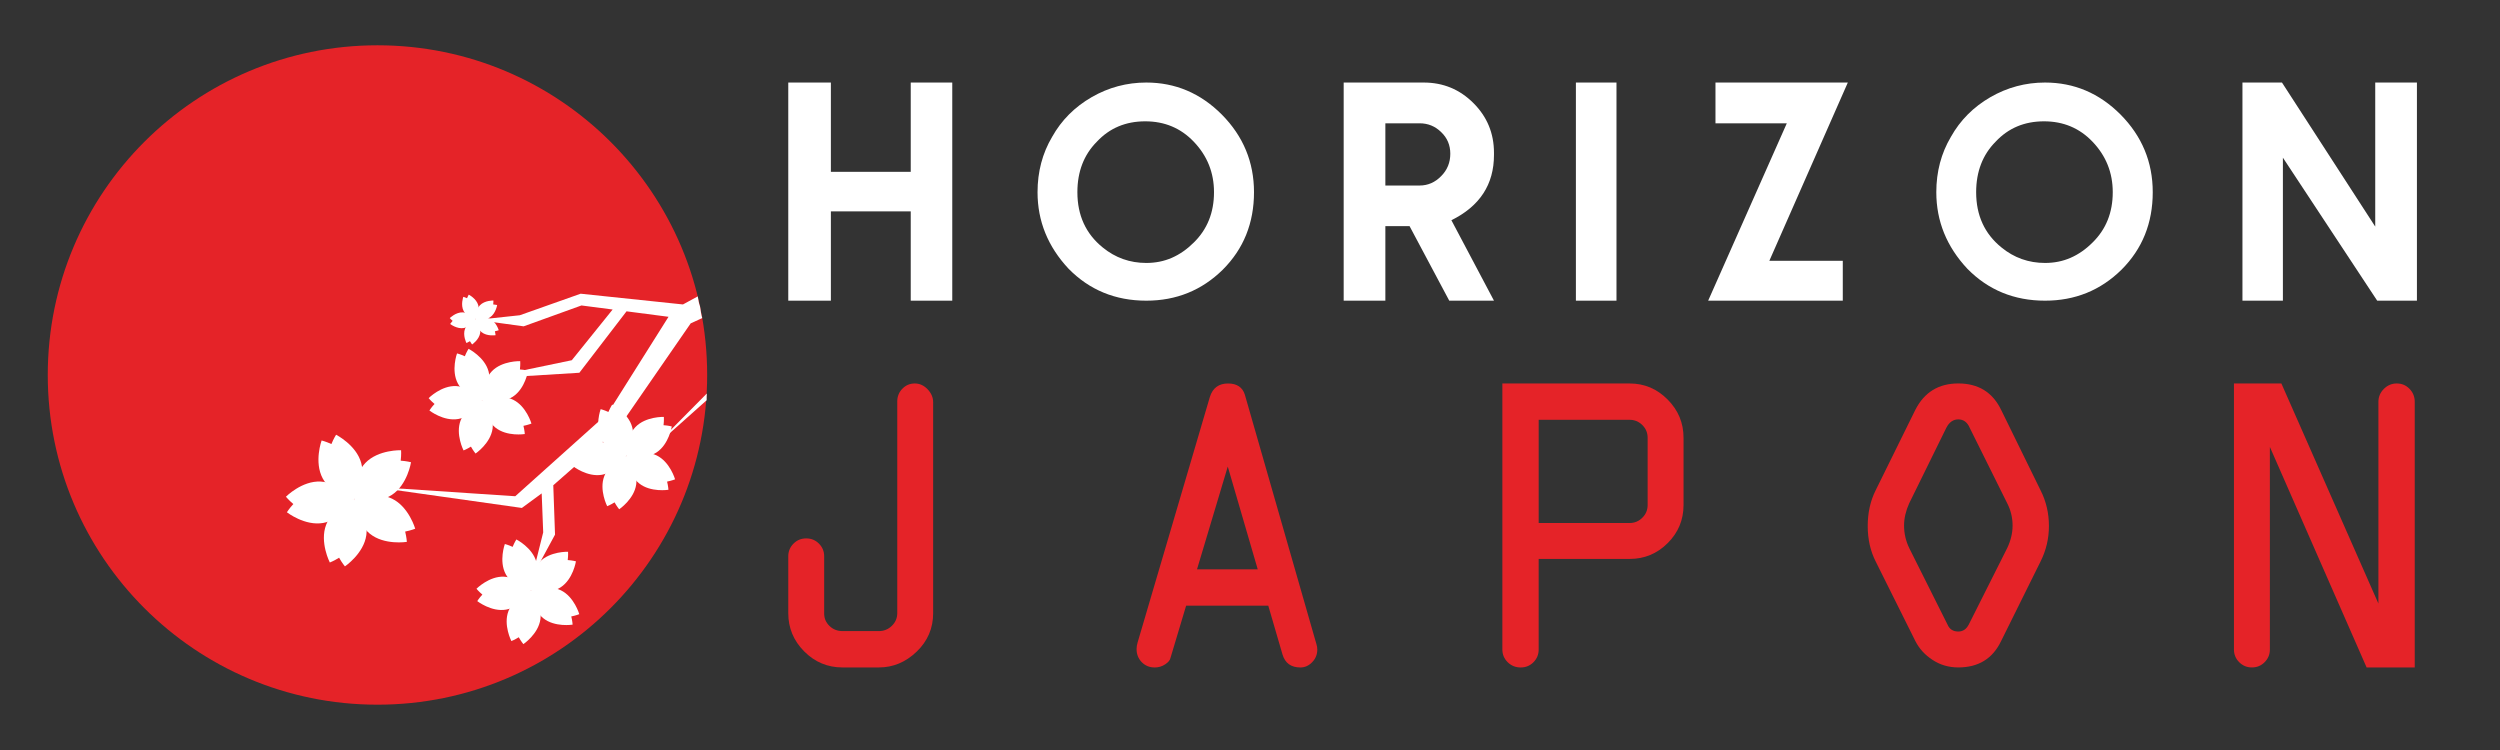 <?xml version="1.0" encoding="utf-8"?>
<!-- Generator: Adobe Illustrator 16.0.0, SVG Export Plug-In . SVG Version: 6.00 Build 0)  -->
<!DOCTYPE svg PUBLIC "-//W3C//DTD SVG 1.1 Tiny//EN" "http://www.w3.org/Graphics/SVG/1.1/DTD/svg11-tiny.dtd">
<svg version="1.1" baseProfile="tiny" id="Calque_1" xmlns:x="http://ns.adobe.com/Extensibility/1.0/" xmlns:i="http://ns.adobe.com/AdobeIllustrator/10.0/" xmlns:graph="http://ns.adobe.com/Graphs/1.0/"
	 xmlns="http://www.w3.org/2000/svg" xmlns:xlink="http://www.w3.org/1999/xlink" x="0px" y="0px" width="200px" height="60px"
	 viewBox="0 0 200 60" xml:space="preserve">
<rect x="0" y="0" width="200" height="60" fill="#333333" stroke="none"/>
<circle fill="#E52328" cx="30.197" cy="29.999" r="26.376"/>
<g>
	<g>
		<path fill="#FFFFFF" d="M55.819,23.711l-1.182,0.645l-8.186-0.859l-4.868,1.723l-3.448,0.371l3.757,0.516l4.625-1.67l2.494,0.324
			l-3.267,4.057l-7.104,1.477l7.709-0.474l3.774-4.915l3.358,0.438l-4.861,7.72l-7.4,6.635L29.75,38.939l11.999,1.697l1.586-1.164
			l0.121,3.117l-0.896,3.584l1.842-3.402l-0.139-3.951l5.201-4.566l5.791-8.384l0.924-0.424c-0.09-0.261-0.127-0.661-0.177-0.933
			C55.899,24.239,55.876,24,55.819,23.711z"/>
		<path fill="#FFFFFF" d="M56.547,31.479l-4.455,4.502l4.439-3.961C56.529,31.838,56.532,31.658,56.547,31.479z"/>
		<g>
			<path fill="#FFFFFF" d="M36.562,28.272c0,0,0.271,0.066,0.623,0.229c0.146-0.36,0.299-0.595,0.299-0.595s1.293,0.654,1.6,1.805
				c0.309,1.151-0.482,2.363-0.482,2.363s-1.408-0.342-1.971-1.39C36.067,29.633,36.562,28.272,36.562,28.272"/>
			<path fill="#FFFFFF" d="M41.617,28.892c0,0,0.021,0.278-0.024,0.664c0.387,0.026,0.656,0.1,0.656,0.1s-0.223,1.43-1.222,2.081
				s-2.397,0.27-2.397,0.27s-0.109-1.443,0.715-2.303S41.617,28.892,41.617,28.892"/>
			<path fill="#FFFFFF" d="M42.516,33.885c0,0-0.259,0.105-0.64,0.182c0.094,0.377,0.107,0.656,0.107,0.656s-1.429,0.23-2.355-0.52
				c-0.926-0.75-0.998-2.197-0.998-2.197s1.34-0.549,2.412-0.031C42.115,32.494,42.516,33.885,42.516,33.885"/>
			<path fill="#FFFFFF" d="M38.044,36.283c0,0-0.181-0.215-0.369-0.553c-0.33,0.205-0.591,0.305-0.591,0.305
				s-0.661-1.289-0.234-2.402c0.427-1.111,1.78-1.627,1.78-1.627s0.938,1.104,0.776,2.285
				C39.245,35.471,38.044,36.283,38.044,36.283"/>
			<path fill="#FFFFFF" d="M34.353,32.84c0,0,0.146-0.238,0.41-0.523c-0.297-0.248-0.472-0.467-0.472-0.467s1.021-1.027,2.211-0.963
				c1.19,0.062,2.099,1.188,2.099,1.188s-0.76,1.234-1.934,1.443C35.495,33.73,34.353,32.84,34.353,32.84"/>
		</g>
		<g>
			<path fill="#FFFFFF" d="M40.388,43.521c0,0,0.271,0.066,0.623,0.229c0.146-0.359,0.299-0.594,0.299-0.594
				s1.292,0.654,1.601,1.805s-0.483,2.363-0.483,2.363s-1.407-0.342-1.971-1.391C39.894,44.883,40.388,43.521,40.388,43.521"/>
			<path fill="#FFFFFF" d="M45.444,44.141c0,0,0.021,0.279-0.026,0.664c0.388,0.027,0.657,0.102,0.657,0.102
				s-0.223,1.43-1.222,2.078s-2.397,0.271-2.397,0.271s-0.109-1.443,0.715-2.305C43.996,44.092,45.444,44.141,45.444,44.141"/>
			<path fill="#FFFFFF" d="M46.342,49.133c0,0-0.259,0.107-0.64,0.182c0.094,0.377,0.107,0.656,0.107,0.656s-1.429,0.23-2.355-0.52
				c-0.926-0.75-0.998-2.195-0.998-2.195s1.34-0.551,2.412-0.033C45.941,47.742,46.342,49.133,46.342,49.133"/>
			<path fill="#FFFFFF" d="M41.87,51.531c0,0-0.18-0.215-0.369-0.551c-0.33,0.205-0.591,0.305-0.591,0.305s-0.661-1.289-0.233-2.402
				c0.426-1.111,1.779-1.627,1.779-1.627s0.938,1.104,0.777,2.283C43.071,50.721,41.87,51.531,41.87,51.531"/>
			<path fill="#FFFFFF" d="M38.18,48.088c0,0,0.146-0.238,0.41-0.521c-0.298-0.25-0.472-0.467-0.472-0.467s1.02-1.027,2.21-0.965
				c1.19,0.061,2.099,1.189,2.099,1.189s-0.76,1.232-1.933,1.443S38.18,48.088,38.18,48.088"/>
		</g>
		<g>
			<path fill="#FFFFFF" d="M48.053,32.732c0,0,0.271,0.066,0.624,0.229c0.145-0.359,0.298-0.594,0.298-0.594
				s1.292,0.654,1.601,1.805c0.309,1.152-0.484,2.363-0.484,2.363s-1.406-0.34-1.97-1.391S48.053,32.732,48.053,32.732"/>
			<path fill="#FFFFFF" d="M53.108,33.352c0,0,0.021,0.279-0.025,0.664c0.388,0.025,0.658,0.1,0.658,0.1s-0.224,1.432-1.223,2.082
				c-1,0.648-2.397,0.27-2.397,0.27s-0.11-1.443,0.715-2.305C51.661,33.303,53.108,33.352,53.108,33.352"/>
			<path fill="#FFFFFF" d="M54.006,38.346c0,0-0.259,0.105-0.639,0.182c0.094,0.375,0.108,0.654,0.108,0.654s-1.43,0.23-2.356-0.52
				s-0.998-2.195-0.998-2.195s1.339-0.551,2.412-0.033C53.606,36.953,54.006,38.346,54.006,38.346"/>
			<path fill="#FFFFFF" d="M49.535,40.742c0,0-0.181-0.213-0.37-0.553c-0.328,0.207-0.59,0.307-0.59,0.307s-0.661-1.289-0.234-2.402
				c0.428-1.111,1.78-1.627,1.78-1.627s0.938,1.102,0.776,2.283C50.735,39.932,49.535,40.742,49.535,40.742"/>
			<path fill="#FFFFFF" d="M45.845,37.299c0,0,0.146-0.238,0.41-0.521c-0.297-0.25-0.473-0.469-0.473-0.469s1.021-1.025,2.211-0.963
				c1.189,0.063,2.098,1.189,2.098,1.189s-0.76,1.232-1.932,1.445C46.985,38.191,45.845,37.299,45.845,37.299"/>
		</g>
		<g>
			<path fill="#FFFFFF" d="M37.065,23.747c0,0,0.129,0.031,0.297,0.109c0.068-0.172,0.141-0.283,0.141-0.283
				s0.615,0.311,0.762,0.858s-0.23,1.124-0.23,1.124s-0.669-0.162-0.938-0.662C36.829,24.394,37.065,23.747,37.065,23.747"/>
			<path fill="#FFFFFF" d="M39.471,24.042c0,0,0.009,0.132-0.013,0.314c0.185,0.014,0.313,0.049,0.313,0.049
				s-0.106,0.681-0.582,0.99c-0.476,0.309-1.14,0.128-1.14,0.128s-0.053-0.687,0.34-1.096
				C38.781,24.018,39.471,24.042,39.471,24.042"/>
			<path fill="#FFFFFF" d="M39.897,26.417c0,0-0.123,0.051-0.305,0.086c0.045,0.18,0.052,0.313,0.052,0.313s-0.681,0.109-1.12-0.246
				c-0.441-0.357-0.475-1.046-0.475-1.046s0.637-0.262,1.146-0.015C39.708,25.754,39.897,26.417,39.897,26.417"/>
			<path fill="#FFFFFF" d="M37.771,27.557c0,0-0.086-0.102-0.176-0.262c-0.157,0.098-0.281,0.145-0.281,0.145
				s-0.314-0.613-0.111-1.143c0.203-0.528,0.848-0.774,0.848-0.774s0.445,0.524,0.368,1.087
				C38.342,27.172,37.771,27.557,37.771,27.557"/>
			<path fill="#FFFFFF" d="M36.015,25.919c0,0,0.069-0.113,0.195-0.249c-0.143-0.118-0.226-0.223-0.226-0.223
				s0.485-0.487,1.052-0.458c0.566,0.03,0.999,0.565,0.999,0.565s-0.361,0.588-0.919,0.688
				C36.558,26.343,36.015,25.919,36.015,25.919"/>
		</g>
		<g>
			<path fill="#FFFFFF" d="M25.729,35.238c0,0,0.341,0.082,0.783,0.287c0.184-0.453,0.375-0.746,0.375-0.746s1.625,0.822,2.013,2.27
				c0.389,1.447-0.608,2.973-0.608,2.973s-1.77-0.432-2.477-1.75C25.107,36.949,25.729,35.238,25.729,35.238"/>
			<path fill="#FFFFFF" d="M32.087,36.018c0,0,0.027,0.35-0.031,0.836c0.486,0.033,0.826,0.125,0.826,0.125s-0.28,1.799-1.537,2.615
				c-1.256,0.816-3.014,0.34-3.014,0.34s-0.139-1.814,0.898-2.898C30.267,35.955,32.087,36.018,32.087,36.018"/>
			<path fill="#FFFFFF" d="M33.217,42.297c0,0-0.326,0.133-0.804,0.229C32.53,43,32.548,43.35,32.548,43.35
				s-1.797,0.289-2.963-0.654c-1.164-0.941-1.255-2.762-1.255-2.762s1.685-0.691,3.034-0.039S33.217,42.297,33.217,42.297"/>
			<path fill="#FFFFFF" d="M27.593,45.311c0,0-0.227-0.268-0.465-0.695C26.715,44.875,26.386,45,26.386,45s-0.831-1.619-0.295-3.02
				c0.537-1.398,2.24-2.047,2.24-2.047s1.179,1.389,0.976,2.873C29.103,44.291,27.593,45.311,27.593,45.311"/>
			<path fill="#FFFFFF" d="M22.952,40.982c0,0,0.184-0.301,0.516-0.658c-0.373-0.313-0.594-0.586-0.594-0.586
				s1.283-1.293,2.779-1.213c1.498,0.078,2.64,1.496,2.64,1.496s-0.956,1.549-2.431,1.814S22.952,40.982,22.952,40.982"/>
		</g>
	</g>
</g>
<g>
	<path fill="#E52328" d="M63.062,49.054v-4.548c0-0.398,0.139-0.737,0.419-1.017c0.278-0.28,0.617-0.417,1.017-0.417
		c0.398,0,0.738,0.137,1.017,0.417c0.28,0.279,0.419,0.618,0.419,1.017v4.58c0,0.388,0.143,0.718,0.428,0.993
		c0.284,0.273,0.632,0.408,1.042,0.408h2.906c0.398,0,0.743-0.137,1.033-0.417c0.291-0.279,0.438-0.618,0.438-1.017v-16.94
		c0-0.396,0.136-0.736,0.409-1.017c0.274-0.279,0.604-0.419,0.992-0.419s0.729,0.155,1.025,0.463
		c0.296,0.307,0.445,0.655,0.445,1.043v16.87c0,1.208-0.44,2.232-1.317,3.077c-0.876,0.842-1.886,1.265-3.025,1.265h-2.906
		c-1.196,0-2.219-0.428-3.068-1.283C63.485,51.256,63.062,50.237,63.062,49.054z"/>
	<path fill="#E52328" d="M91.009,51.395l5.783-19.648c0.228-0.711,0.711-1.068,1.451-1.068c0.713,0,1.162,0.304,1.348,0.906
		l5.723,19.947c0.046,0.147,0.069,0.291,0.069,0.428c0,0.398-0.136,0.736-0.411,1.017c-0.271,0.28-0.586,0.42-0.938,0.42
		c-0.753,0-1.229-0.348-1.436-1.044l-1.136-3.897H94.89l-1.251,4.175c-0.035,0.183-0.177,0.354-0.429,0.519
		c-0.252,0.164-0.527,0.248-0.825,0.248c-0.424,0-0.772-0.144-1.048-0.428c-0.274-0.286-0.411-0.633-0.411-1.044
		C90.925,51.754,90.954,51.577,91.009,51.395z M98.222,37.326l-2.462,8.223h4.859L98.222,37.326z"/>
	<path fill="#E52328" d="M120.189,51.959V30.678h10.188c1.173,0,2.184,0.428,3.031,1.282c0.852,0.856,1.275,1.876,1.275,3.059v5.385
		c0,1.187-0.422,2.2-1.265,3.042c-0.845,0.845-1.858,1.268-3.042,1.268h-7.283v7.246c0,0.398-0.136,0.736-0.416,1.017
		s-0.619,0.42-1.018,0.42c-0.411,0-0.758-0.14-1.044-0.42C120.332,52.695,120.189,52.357,120.189,51.959z M123.094,41.84h7.283
		c0.388,0,0.725-0.14,1.007-0.42c0.284-0.276,0.427-0.616,0.427-1.017v-5.385c0-0.398-0.143-0.736-0.427-1.017
		c-0.282-0.277-0.619-0.417-1.007-0.417h-7.283V41.84z"/>
	<path fill="#E52328" d="M160.086,32.781l3.16,6.444c0.446,0.877,0.668,1.829,0.668,2.854c0,1.002-0.222,1.946-0.668,2.837
		l-3.16,6.374c-0.672,1.402-1.813,2.104-3.419,2.104c-0.764,0-1.45-0.199-2.062-0.601c-0.61-0.397-1.067-0.898-1.374-1.504
		l-3.178-6.374c-0.422-0.831-0.635-1.778-0.635-2.837c0-1.061,0.213-2.013,0.635-2.854l3.178-6.444
		c0.716-1.402,1.862-2.104,3.436-2.104C158.263,30.678,159.403,31.379,160.086,32.781z M155.709,34.218l-2.975,6.049
		c-0.271,0.605-0.409,1.197-0.409,1.778c0,0.626,0.138,1.226,0.409,1.793l3.063,6.119c0.157,0.377,0.448,0.565,0.87,0.565
		c0.364,0,0.644-0.188,0.837-0.565l3.076-6.119c0.285-0.603,0.427-1.199,0.427-1.793c0-0.627-0.142-1.219-0.427-1.778l-3.007-6.049
		c-0.192-0.444-0.496-0.667-0.906-0.667C156.256,33.551,155.938,33.773,155.709,34.218z"/>
	<path fill="#E52328" d="M193.179,32.148v21.247h-3.85l-7.739-17.64v16.203c0,0.398-0.14,0.736-0.42,1.017s-0.617,0.42-1.016,0.42
		s-0.737-0.14-1.018-0.42s-0.42-0.618-0.42-1.017V30.678h3.795l7.761,17.606V32.148c0-0.397,0.146-0.744,0.436-1.035
		c0.291-0.29,0.634-0.436,1.032-0.436c0.4,0,0.74,0.142,1.021,0.428C193.038,31.391,193.179,31.736,193.179,32.148z"/>
</g>
<g>
	<path fill="#FFFFFF" d="M76.181,6.603v17.451h-3.322v-7.144H66.47v7.144h-3.408V6.603h3.408v7.143h6.389V6.603H76.181z"/>
	<path fill="#FFFFFF" d="M91.704,24.054c-2.475,0-4.547-0.853-6.219-2.556c-1.655-1.769-2.482-3.809-2.482-6.122
		c0-1.638,0.39-3.114,1.168-4.429c0.746-1.331,1.801-2.389,3.164-3.176c1.354-0.779,2.811-1.168,4.369-1.168
		c2.32,0,4.332,0.851,6.036,2.556c1.719,1.735,2.58,3.808,2.58,6.217c0,2.467-0.832,4.532-2.495,6.195
		C96.145,23.227,94.105,24.054,91.704,24.054z M91.704,21.036c0.738,0,1.421-0.138,2.051-0.414c0.628-0.276,1.21-0.683,1.746-1.217
		c1.079-1.055,1.619-2.398,1.619-4.029c0-1.564-0.54-2.913-1.619-4.04c-1.038-1.087-2.332-1.63-3.882-1.63
		c-1.566,0-2.855,0.543-3.87,1.63c-1.039,1.046-1.558,2.395-1.558,4.04c0,1.85,0.673,3.322,2.021,4.417
		C89.225,20.623,90.39,21.036,91.704,21.036z"/>
	<path fill="#FFFFFF" d="M119.518,24.054h-3.578l-3.176-5.964h-1.935v5.964h-3.335V6.603h6.401c1.558,0,2.884,0.547,3.979,1.644
		c1.097,1.094,1.644,2.42,1.644,3.979v0.171c0,2.36-1.136,4.101-3.407,5.22L119.518,24.054z M113.566,14.842
		c0.666,0,1.241-0.252,1.729-0.754c0.485-0.488,0.729-1.083,0.729-1.79c0-0.689-0.243-1.265-0.729-1.727
		c-0.479-0.471-1.055-0.707-1.729-0.707h-2.737v4.978H113.566z"/>
	<path fill="#FFFFFF" d="M126.072,6.603h3.247v17.451h-3.247V6.603z"/>
	<path fill="#FFFFFF" d="M147.826,6.603l-6.279,14.262h5.876v3.189h-10.77l6.292-14.19h-5.707V6.603H147.826z"/>
	<path fill="#FFFFFF" d="M163.603,24.054c-2.473,0-4.545-0.853-6.217-2.556c-1.655-1.769-2.482-3.809-2.482-6.122
		c0-1.638,0.39-3.114,1.169-4.429c0.746-1.331,1.801-2.389,3.162-3.176c1.354-0.779,2.813-1.168,4.368-1.168
		c2.322,0,4.334,0.851,6.036,2.556c1.721,1.735,2.58,3.808,2.58,6.217c0,2.467-0.831,4.532-2.494,6.195
		C168.046,23.227,166.006,24.054,163.603,24.054z M163.603,21.036c0.74,0,1.423-0.138,2.051-0.414
		c0.631-0.276,1.213-0.683,1.747-1.217c1.078-1.055,1.619-2.398,1.619-4.029c0-1.564-0.541-2.913-1.619-4.04
		c-1.038-1.087-2.331-1.63-3.881-1.63c-1.566,0-2.855,0.543-3.871,1.63c-1.037,1.046-1.557,2.395-1.557,4.04
		c0,1.85,0.672,3.322,2.021,4.417C161.125,20.623,162.29,21.036,163.603,21.036z"/>
	<path fill="#FFFFFF" d="M193.354,6.603v17.451h-3.178l-7.544-11.439v11.439h-3.236V6.603h3.162l7.461,11.524V6.603H193.354z"/>
</g>
</svg>
